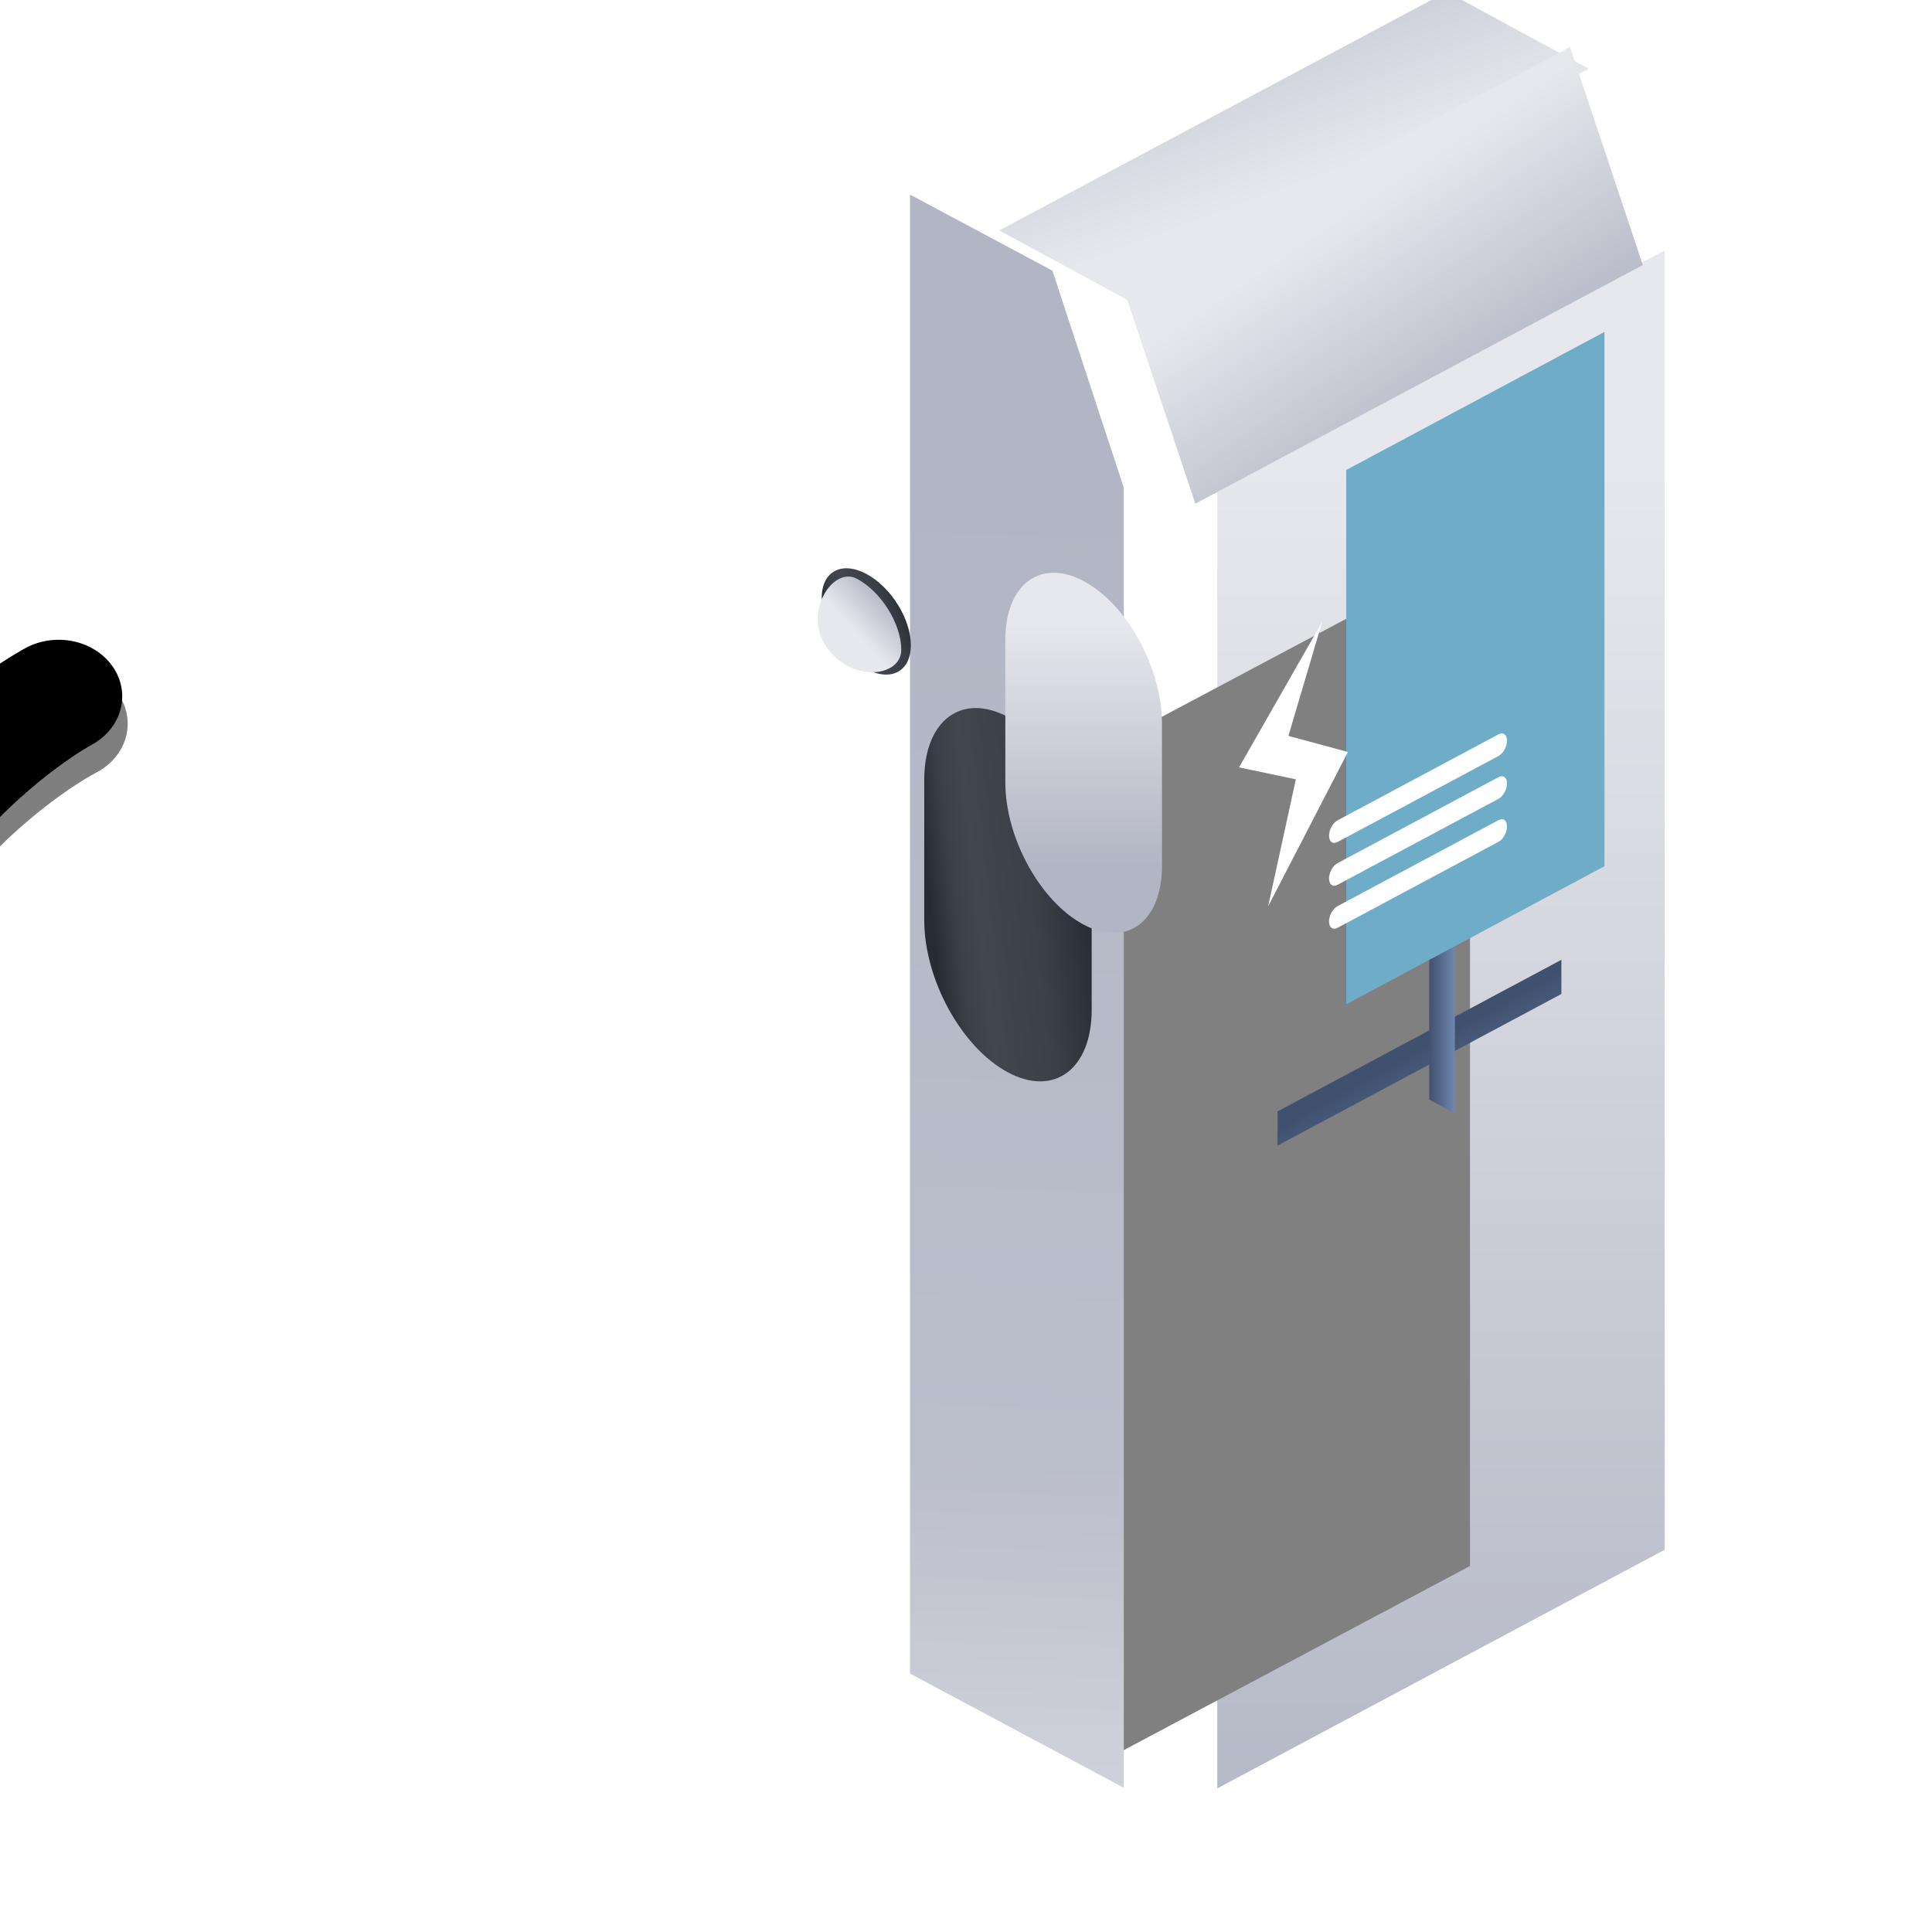 <?xml version="1.0" encoding="UTF-8" standalone="no"?>
<!DOCTYPE svg PUBLIC "-//W3C//DTD SVG 1.1//EN" "http://www.w3.org/Graphics/SVG/1.1/DTD/svg11.dtd">
<svg width="100%" height="100%" viewBox="0 0 48 48" version="1.1" xmlns="http://www.w3.org/2000/svg" xmlns:xlink="http://www.w3.org/1999/xlink" xml:space="preserve" xmlns:serif="http://www.serif.com/" style="fill-rule:evenodd;clip-rule:evenodd;stroke-linecap:round;stroke-linejoin:round;stroke-miterlimit:1.5;">
    <g transform="matrix(-4.256,0,0,2.589,9288.4,-1649.71)">
        <g id="Electric-Vehicle-Charging" serif:id="Electric Vehicle Charging">
            <g>
                <g transform="matrix(-0.3,0,0,0.579,2959.06,88.114)">
                    <g transform="matrix(0.321,0,0,0.321,1805.32,641.526)">
                        <g transform="matrix(0.35,-0.159,1.38145e-17,0.304,-3462.57,2626.59)">
                            <rect x="17077.3" y="3518.87" width="77.504" height="220.699" style="fill:url(#_Linear1);"/>
                        </g>
                        <g transform="matrix(0.276,-0.125,9.94424e-18,0.237,-2204.92,2294.72)">
                            <rect x="17077.3" y="3518.87" width="77.504" height="220.699" style="fill:rgb(128,128,128);"/>
                        </g>
                        <g transform="matrix(0.222,-0.101,-7.3253e-18,0.008,-1273.02,2709.83)">
                            <rect x="17077.3" y="3518.87" width="77.504" height="220.699" style="fill:url(#_Linear2);"/>
                        </g>
                        <g transform="matrix(0.02,-0.009,7.28601e-19,0.133,2185.79,670.587)">
                            <path d="M17077.3,3726.79L17077.3,3518.87L17154.9,3518.87L17154.9,3737.51L17077.3,3726.79Z" style="fill:url(#_Linear3);"/>
                        </g>
                        <g transform="matrix(0.202,-0.092,7.58753e-18,0.125,-927.312,2111.31)">
                            <rect x="17077.3" y="3518.87" width="77.504" height="220.699" style="fill:rgb(111,172,200);"/>
                        </g>
                        <g transform="matrix(0.41,0,0,0.323,-4443.41,-137.208)">
                            <path d="M16978,3528.78L16989.8,3504.1L16981,3501.53L16986,3483.27L16973.7,3506.56L16982.1,3508.47L16978,3528.78Z" style="fill:white;"/>
                        </g>
                        <g transform="matrix(1,0,0,1,-0.639,-0.29)">
                            <g transform="matrix(0.323,-0.147,2.90888e-17,0.369,-2958.44,2186.46)">
                                <path d="M17000.4,3541.78C17000.4,3542.62 16999.7,3543.3 16998.8,3543.3L16968.6,3543.3C16967.7,3543.3 16967,3542.62 16967,3541.78C16967,3540.95 16967.7,3540.27 16968.6,3540.27L16998.8,3540.27C16999.7,3540.27 17000.4,3540.95 17000.4,3541.78Z" style="fill:white;"/>
                            </g>
                            <g transform="matrix(0.323,-0.147,2.90888e-17,0.369,-2958.44,2188.67)">
                                <path d="M17000.4,3541.78C17000.4,3542.62 16999.7,3543.3 16998.8,3543.3L16968.6,3543.3C16967.7,3543.3 16967,3542.62 16967,3541.78C16967,3540.95 16967.7,3540.27 16968.6,3540.27L16998.8,3540.27C16999.7,3540.27 17000.4,3540.95 17000.4,3541.78Z" style="fill:white;"/>
                            </g>
                            <g transform="matrix(0.323,-0.147,2.90888e-17,0.369,-2958.44,2190.89)">
                                <path d="M17000.4,3541.78C17000.4,3542.62 16999.7,3543.3 16998.8,3543.3L16968.6,3543.3C16967.7,3543.3 16967,3542.62 16967,3541.78C16967,3540.95 16967.7,3540.27 16968.6,3540.27L16998.8,3540.27C16999.7,3540.27 17000.4,3540.95 17000.4,3541.78Z" style="fill:white;"/>
                            </g>
                        </g>
                        <g transform="matrix(0.35,-0.159,0.039,0.018,-3613.02,3619.64)">
                            <rect x="17077.3" y="3518.87" width="77.504" height="220.699" style="fill:url(#_Linear4);"/>
                        </g>
                        <g transform="matrix(0.35,-0.159,-0.02,-0.051,-3393.52,3876.55)">
                            <rect x="17077.3" y="3518.87" width="77.504" height="220.699" style="fill:url(#_Linear5);"/>
                        </g>
                        <g transform="matrix(-0.167,-0.076,-6.59329e-18,0.346,5360.73,1052.08)">
                            <path d="M17154.9,3518.87L17154.9,3739.57L17077.3,3739.57L17077.3,3545.57L17103.2,3518.87L17154.9,3518.87Z" style="fill:url(#_Linear6);"/>
                        </g>
                    </g>
                    <g transform="matrix(0.352,0,0,0.352,1749.91,608.907)">
                        <g transform="matrix(0.356,0.162,4.74197e-17,0.27,-3586.13,-2691.15)">
                            <path d="M16937.2,3527.9L16937.2,3552.39C16937.2,3562.73 16931.4,3571.13 16924.2,3571.13C16917,3571.13 16911.2,3562.73 16911.2,3552.39L16911.2,3527.9C16911.2,3517.55 16917,3509.16 16924.2,3509.16C16931.4,3509.16 16937.2,3517.55 16937.2,3527.9Z" style="fill:url(#_Linear7);"/>
                        </g>
                        <g transform="matrix(0.333,0.151,4.64067e-17,0.261,-3192.69,-2479.8)">
                            <path d="M16937.2,3527.28L16937.2,3553C16937.2,3563.01 16931.4,3571.13 16924.2,3571.13C16917,3571.13 16911.2,3563.01 16911.2,3553L16911.2,3527.28C16911.2,3517.28 16917,3509.16 16924.2,3509.16C16931.4,3509.16 16937.2,3517.28 16937.2,3527.28Z" style="fill:url(#_Linear8);"/>
                        </g>
                        <g transform="matrix(0.584,0.265,6.28735e-17,0.531,-7415.77,-5370.52)">
                            <circle cx="16861" cy="3570.43" r="4.217" style="fill:url(#_Linear9);"/>
                        </g>
                        <g transform="matrix(0.584,0.265,6.28735e-17,0.531,-7416.29,-5370.29)">
                            <path d="M16861,3566.21C16863.3,3566.21 16865.2,3568.1 16865.2,3570.43C16865.2,3572.75 16860.7,3575.66 16858.2,3573.77C16855.8,3571.87 16858.7,3566.21 16861,3566.21Z" style="fill:url(#_Linear10);"/>
                        </g>
                    </g>
                </g>
                <g transform="matrix(-0.069,0,0,0.101,3349.02,286.925)">
                    <g style="filter:url(#_Effect11);">
                        <path d="M16912.6,3536.83C16912.6,3536.83 16889.4,3550.04 16889.4,3582.21C16889.4,3614.38 16890.7,3685.69 16891.2,3709.87C16891.7,3734.05 16900.9,3768.2 16858.1,3792.95C16815.2,3817.71 16810.1,3833.33 16878.8,3833.33C16954.2,3833.33 16991.7,3833.24 16960.2,3906.64C16948.9,3933.02 16977.6,3956.89 17006.3,3956.89C17035,3956.89 17041.9,3923.32 17041.9,3884.81C17041.9,3853.97 17043.5,3807.82 17090.3,3807.82C17137.1,3807.82 17218.6,3849.13 17257.7,3892.83C17296.7,3936.53 17559.7,4058.92 17619.1,3918.29C17634.9,3872.6 17637.1,3815.2 17600.6,3780.81" style="fill:none;stroke:black;stroke-opacity:0.5;stroke-width:10.76px;"/>
                    </g>
                </g>
                <g transform="matrix(-0.069,0,0,0.101,3349.39,286.7)">
                    <path d="M16917.5,3536.46C16917.5,3536.46 16894.7,3550.04 16894.7,3582.21C16894.7,3614.38 16896,3685.69 16896.5,3709.87C16897,3734.05 16894.2,3772.09 16858.1,3792.95C16815.2,3817.71 16818.2,3835.56 16878.8,3835.56C16954.2,3835.56 16993.8,3835.44 16962.4,3908.84C16951.1,3935.22 16977.6,3959.31 17006.3,3959.31C17035,3959.31 17047.3,3944.34 17047.3,3890.33C17047.3,3844.88 17051.6,3810.04 17095.3,3810.04C17142.1,3810.04 17274.6,3904.33 17319.7,3931.41C17364.8,3958.5 17477.6,4033.86 17601.3,3959.53C17604,3957.91 17606.5,3956.33 17608.9,3954.91C17643.8,3933.91 17648.2,3914.75 17648.2,3872.76C17648.2,3828.92 17649.7,3809.37 17605.9,3783.04" style="fill:none;stroke:black;stroke-width:10.76px;"/>
                </g>
            </g>
        </g>
    </g>
    <defs>
        <linearGradient id="_Linear1" x1="0" y1="0" x2="1" y2="0" gradientUnits="userSpaceOnUse" gradientTransform="matrix(6.7402e-15,238.856,-264.154,-137.904,17083.7,3518.87)"><stop offset="0" style="stop-color:rgb(231,232,237);stop-opacity:1"/><stop offset="1" style="stop-color:rgb(178,182,196);stop-opacity:1"/></linearGradient>
        <linearGradient id="_Linear2" x1="0" y1="0" x2="1" y2="4.629" gradientUnits="userSpaceOnUse" gradientTransform="matrix(77.504,0,0,220.699,17077.3,3629.22)"><stop offset="0" style="stop-color:rgb(64,81,112);stop-opacity:1"/><stop offset="1" style="stop-color:rgb(111,133,173);stop-opacity:1"/></linearGradient>
        <linearGradient id="_Linear3" x1="0" y1="0" x2="1" y2="0.024" gradientUnits="userSpaceOnUse" gradientTransform="matrix(77.504,0,0,220.699,17077.3,3629.22)"><stop offset="0" style="stop-color:rgb(64,81,112);stop-opacity:1"/><stop offset="1" style="stop-color:rgb(111,133,173);stop-opacity:1"/></linearGradient>
        <linearGradient id="_Linear4" x1="0" y1="0" x2="1" y2="-1.748" gradientUnits="userSpaceOnUse" gradientTransform="matrix(77.504,0,0,220.699,17077.3,3629.22)"><stop offset="0" style="stop-color:rgb(231,232,237);stop-opacity:1"/><stop offset="1" style="stop-color:rgb(178,182,196);stop-opacity:1"/></linearGradient>
        <linearGradient id="_Linear5" x1="0" y1="0" x2="1" y2="0.076" gradientUnits="userSpaceOnUse" gradientTransform="matrix(15.658,-229.561,-35.854,-42.3,17112.3,3698.64)"><stop offset="0" style="stop-color:rgb(231,232,237);stop-opacity:1"/><stop offset="1" style="stop-color:rgb(178,182,196);stop-opacity:1"/></linearGradient>
        <linearGradient id="_Linear6" x1="0" y1="0" x2="1" y2="-0.003" gradientUnits="userSpaceOnUse" gradientTransform="matrix(-12.865,-240.244,-625.876,-132.198,17116.1,3790.15)"><stop offset="0" style="stop-color:rgb(231,232,237);stop-opacity:1"/><stop offset="0.17" style="stop-color:rgb(208,210,219);stop-opacity:1"/><stop offset="0.38" style="stop-color:rgb(187,190,203);stop-opacity:1"/><stop offset="1" style="stop-color:rgb(178,182,196);stop-opacity:1"/></linearGradient>
        <linearGradient id="_Linear7" x1="0" y1="0" x2="1" y2="-0.251" gradientUnits="userSpaceOnUse" gradientTransform="matrix(26.065,0,0,61.975,16911.2,3540.14)"><stop offset="0" style="stop-color:rgb(39,44,52);stop-opacity:1"/><stop offset="0.14" style="stop-color:rgb(58,63,72);stop-opacity:1"/><stop offset="0.28" style="stop-color:rgb(65,70,79);stop-opacity:1"/><stop offset="0.64" style="stop-color:rgb(58,63,72);stop-opacity:1"/><stop offset="1" style="stop-color:rgb(37,42,50);stop-opacity:1"/></linearGradient>
        <linearGradient id="_Linear8" x1="0" y1="0" x2="1" y2="0" gradientUnits="userSpaceOnUse" gradientTransform="matrix(-3.44164e-15,43.917,-43.864,25.355,16924.2,3516.42)"><stop offset="0" style="stop-color:rgb(231,232,237);stop-opacity:1"/><stop offset="1" style="stop-color:rgb(178,182,196);stop-opacity:1"/></linearGradient>
        <linearGradient id="_Linear9" x1="0" y1="0" x2="1" y2="-0.5" gradientUnits="userSpaceOnUse" gradientTransform="matrix(8.435,0,0,8.435,16856.8,3570.43)"><stop offset="0" style="stop-color:rgb(39,44,52);stop-opacity:1"/><stop offset="0.14" style="stop-color:rgb(58,63,72);stop-opacity:1"/><stop offset="0.28" style="stop-color:rgb(65,70,79);stop-opacity:1"/><stop offset="0.64" style="stop-color:rgb(58,63,72);stop-opacity:1"/><stop offset="1" style="stop-color:rgb(37,42,50);stop-opacity:1"/></linearGradient>
        <linearGradient id="_Linear10" x1="0" y1="0" x2="1" y2="-0.076" gradientUnits="userSpaceOnUse" gradientTransform="matrix(3.686,-4.217,2.742,1.822,16859.8,3570.43)"><stop offset="0" style="stop-color:rgb(231,232,237);stop-opacity:1"/><stop offset="1" style="stop-color:rgb(178,182,196);stop-opacity:1"/></linearGradient>
        <filter id="_Effect11" filterUnits="userSpaceOnUse" x="16780.6" y="3485.3" width="895.18" height="550.191">
            <feGaussianBlur in="SourceGraphic" stdDeviation="7.173"/>
        </filter>
    </defs>
</svg>
